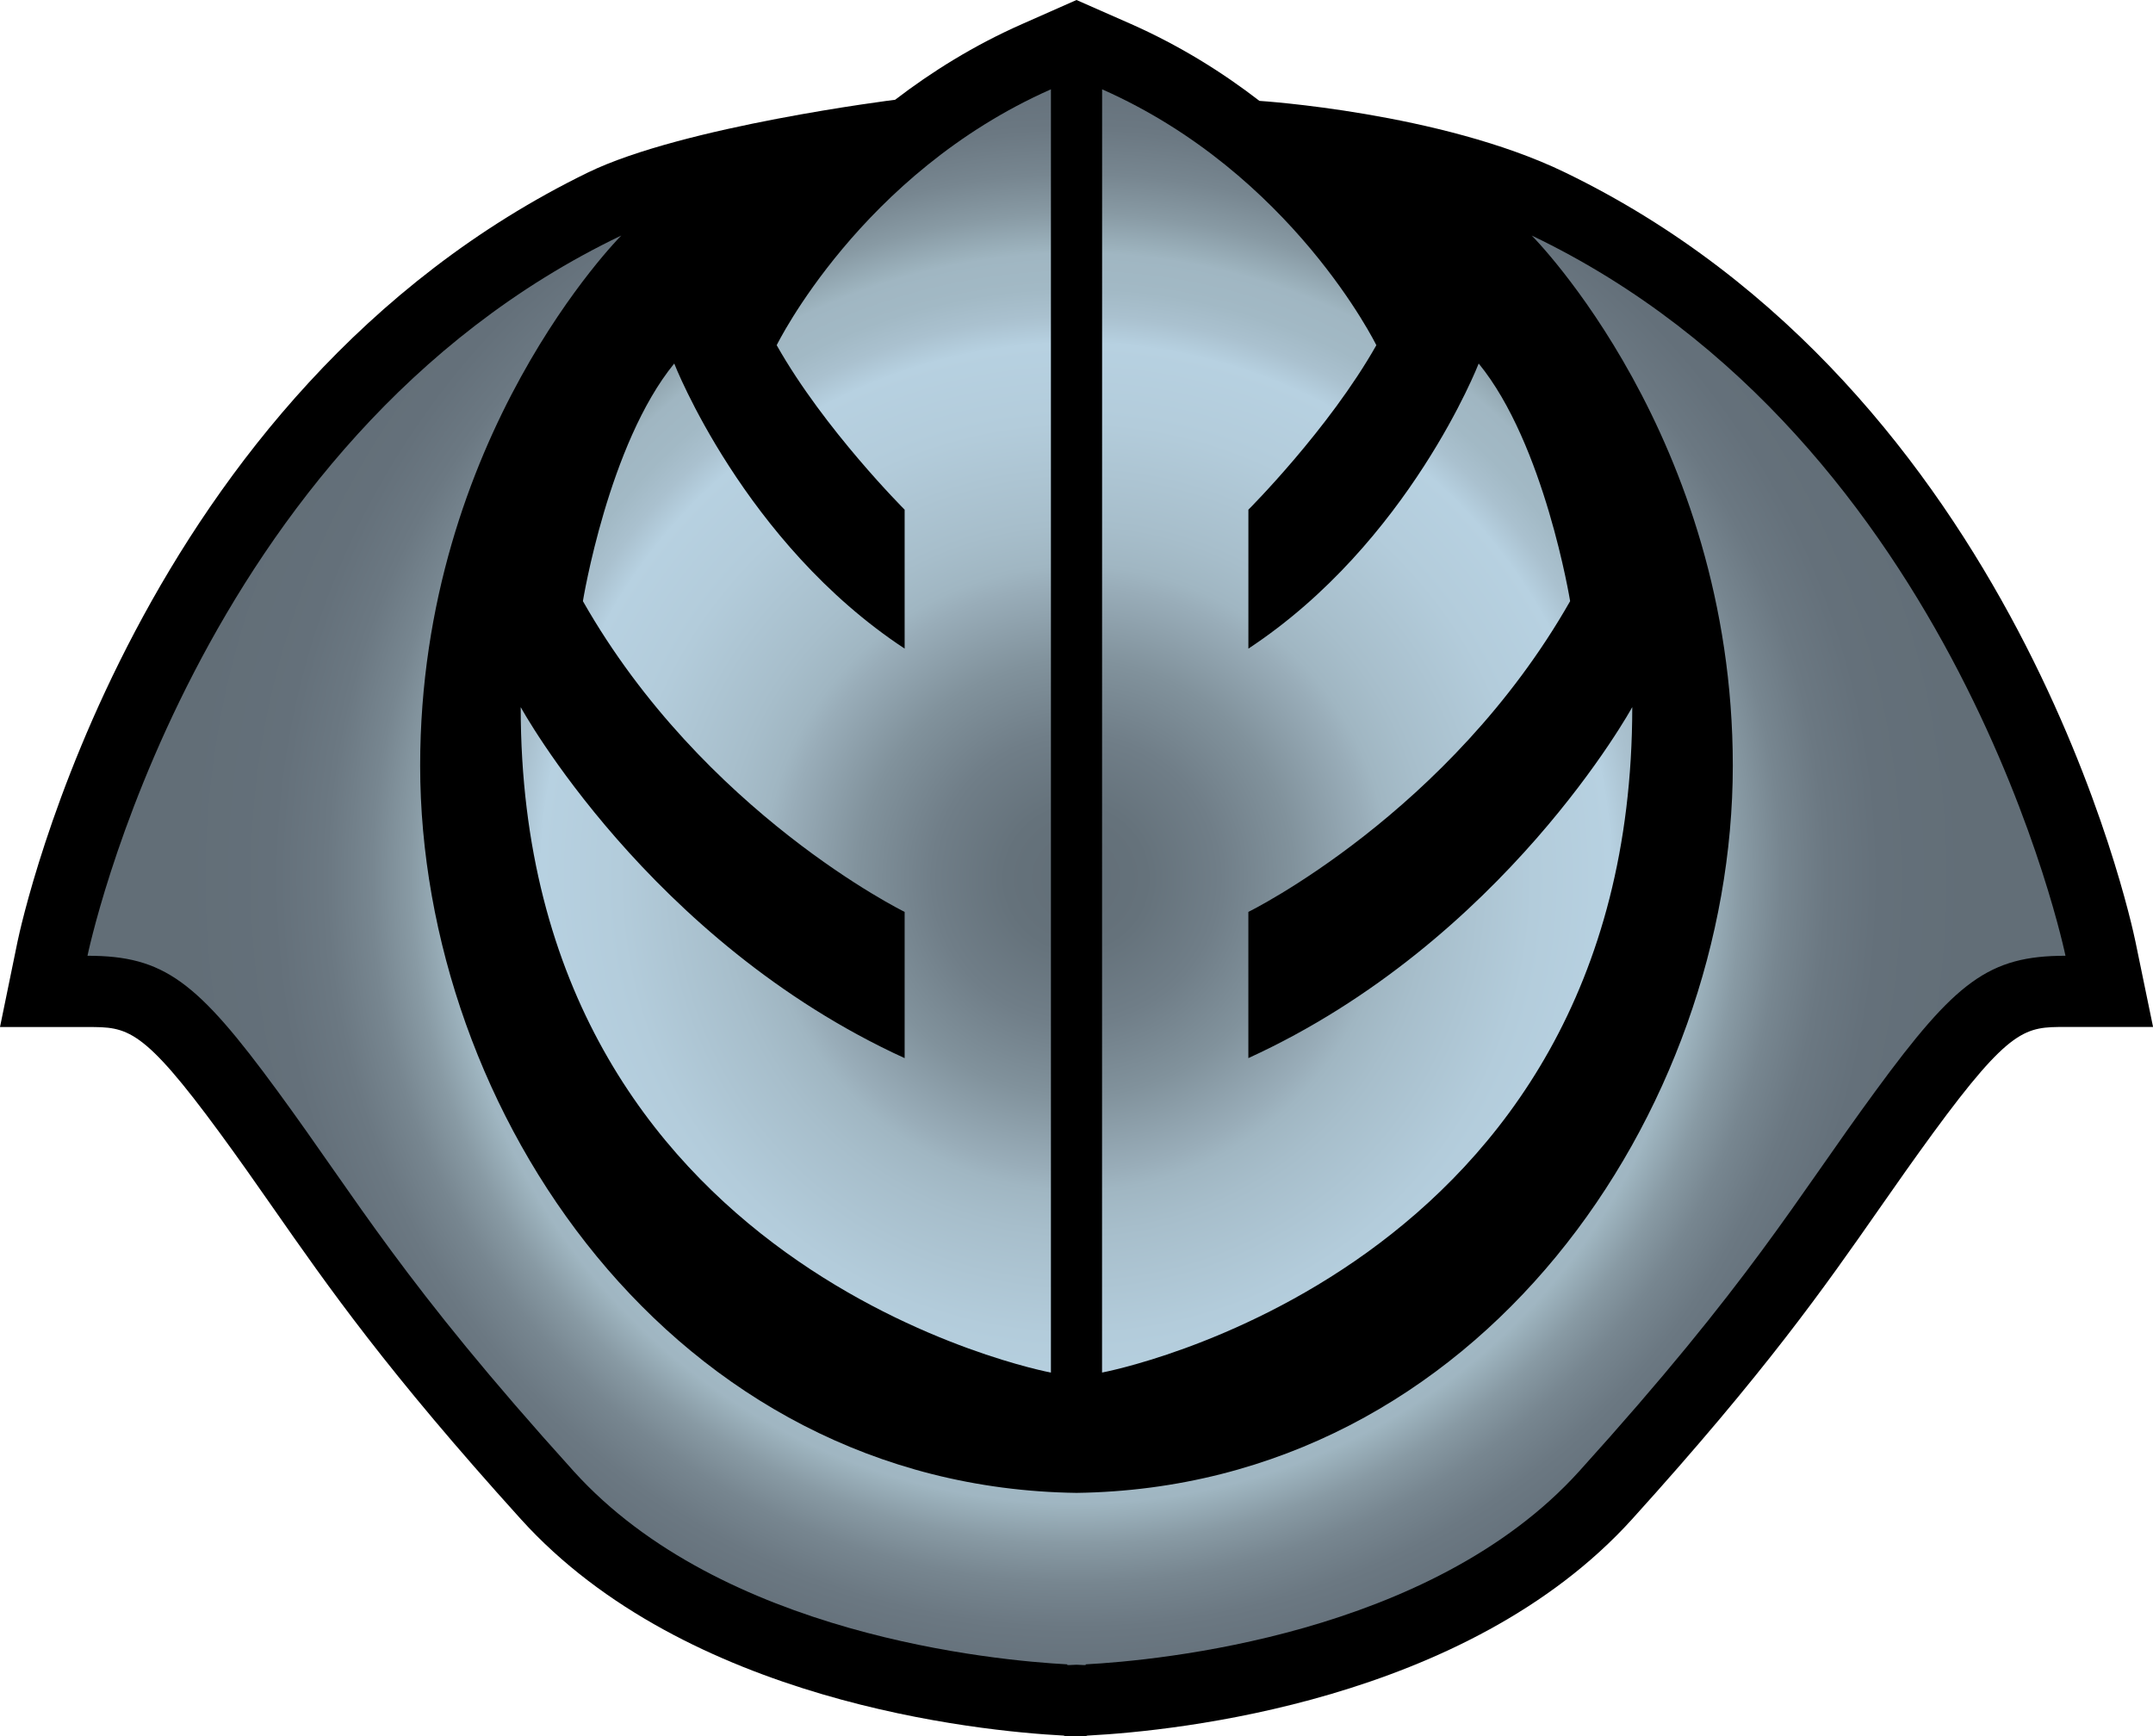 <?xml version="1.0" encoding="utf-8"?>
<!-- Generator: Adobe Illustrator 15.0.2, SVG Export Plug-In . SVG Version: 6.00 Build 0)  -->
<!DOCTYPE svg PUBLIC "-//W3C//DTD SVG 1.1//EN" "http://www.w3.org/Graphics/SVG/1.1/DTD/svg11.dtd">
<svg version="1.1" id="Layer_1" xmlns="http://www.w3.org/2000/svg" xmlns:xlink="http://www.w3.org/1999/xlink" x="0px" y="0px"
	 width="61.993px" height="50px" viewBox="0 0 61.993 50" enable-background="new 0 0 61.993 50" xml:space="preserve">
<g>
	<path d="M16.922,4.971C3.928,11.311,0.642,26.465,0.506,27.109L0,29.575h2.519c1.147,0,1.575,0,3.817,3.059
		c0.539,0.735,1.015,1.414,1.517,2.134c1.619,2.319,3.291,4.715,7.145,8.979c4.758,5.261,13.163,6.102,15.626,6.232L30.69,50h0.059
		c0,0,0.087,0,0.247-0.005C31.157,50,31.244,50,31.244,50l0.066-0.02l0.06-0.004c2.462-0.131,10.868-0.972,15.626-6.231
		c3.854-4.263,5.525-6.658,7.144-8.978c0.502-0.721,0.979-1.398,1.517-2.135c2.24-3.059,2.67-3.059,3.818-3.059h2.52l-0.509-2.465
		c-0.134-0.646-3.409-15.858-16.442-22.152c-3.563-1.721-8.78-2.051-8.78-2.051c-1.058-0.817-2.287-1.588-3.696-2.213L30.996,0
		l-1.569,0.694c-1.39,0.614-2.605,1.376-3.653,2.179C25.774,2.873,19.666,3.633,16.922,4.971"/>
</g>
<g>
	<g>
		<defs>
			<path id="SVGID_2_" d="M49.894,22.05c0,9.925-7.261,20.779-18.897,20.94c-11.638-0.161-18.899-11.016-18.899-20.94
				c0-9.475,5.792-15.268,5.792-15.268C5.571,12.68,2.519,27.523,2.519,27.523c2.21,0,3.157,0.737,5.472,3.896
				c2.317,3.157,3.58,5.474,8.528,10.948c4.265,4.721,12.125,5.449,14.213,5.561v0.021c0,0,0.095,0,0.264-0.01
				c0.169,0.01,0.264,0.01,0.264,0.01v-0.021c2.087-0.111,9.948-0.84,14.211-5.561c4.949-5.475,6.213-7.791,8.531-10.948
				c2.313-3.158,3.261-3.896,5.471-3.896c0,0-3.053-14.844-15.37-20.741C44.104,6.782,49.894,12.575,49.894,22.05 M22.364,9.941
				c1.367,2.422,3.684,4.736,3.684,4.736v4.001c-4.631-3.052-6.634-8.21-6.634-8.21c-1.894,2.315-2.63,6.843-2.63,6.843
				c3.473,6.106,9.264,8.949,9.264,8.949v4.211c-7.369-3.369-11.055-10.108-11.055-10.108c0,16.321,15.267,19.163,15.267,19.163
				V2.572C24.785,4.992,22.364,9.941,22.364,9.941 M31.732,39.525c0,0,15.267-2.842,15.267-19.163c0,0-3.686,6.739-11.054,10.108
				V26.26c0,0,5.792-2.843,9.265-8.949c0,0-0.736-4.527-2.633-6.843c0,0-2,5.158-6.631,8.21v-4.001c0,0,2.316-2.314,3.684-4.736
				c0,0-2.422-4.949-7.896-7.369L31.732,39.525L31.732,39.525z"/>
		</defs>
		<clipPath id="SVGID_4_">
			<use xlink:href="#SVGID_2_"  overflow="visible"/>
		</clipPath>
		
			<radialGradient id="SVGID_5_" cx="55.251" cy="-293.036" r="1.25" gradientTransform="matrix(20.597 0 0 20.597 -1107.023 6060.946)" gradientUnits="userSpaceOnUse">
			<stop  offset="0" style="stop-color:#626E77"/>
			<stop  offset="0.079" style="stop-color:#65727B"/>
			<stop  offset="0.161" style="stop-color:#707E88"/>
			<stop  offset="0.244" style="stop-color:#81929C"/>
			<stop  offset="0.328" style="stop-color:#99ADB9"/>
			<stop  offset="0.35" style="stop-color:#A0B6C2"/>
			<stop  offset="0.397" style="stop-color:#A7BECB"/>
			<stop  offset="0.512" style="stop-color:#B3CCDB"/>
			<stop  offset="0.6" style="stop-color:#B7D1E1"/>
			<stop  offset="0.601" style="stop-color:#B6D0E0"/>
			<stop  offset="0.63" style="stop-color:#AAC1CF"/>
			<stop  offset="0.661" style="stop-color:#A2B9C5"/>
			<stop  offset="0.7" style="stop-color:#A0B6C2"/>
			<stop  offset="0.705" style="stop-color:#9DB3BE"/>
			<stop  offset="0.745" style="stop-color:#889AA4"/>
			<stop  offset="0.789" style="stop-color:#778690"/>
			<stop  offset="0.839" style="stop-color:#6B7882"/>
			<stop  offset="0.899" style="stop-color:#64707A"/>
			<stop  offset="1" style="stop-color:#626E77"/>
		</radialGradient>
		<rect x="2.519" y="2.572" clip-path="url(#SVGID_4_)" fill="url(#SVGID_5_)" width="56.955" height="45.377"/>
	</g>
</g>
</svg>
